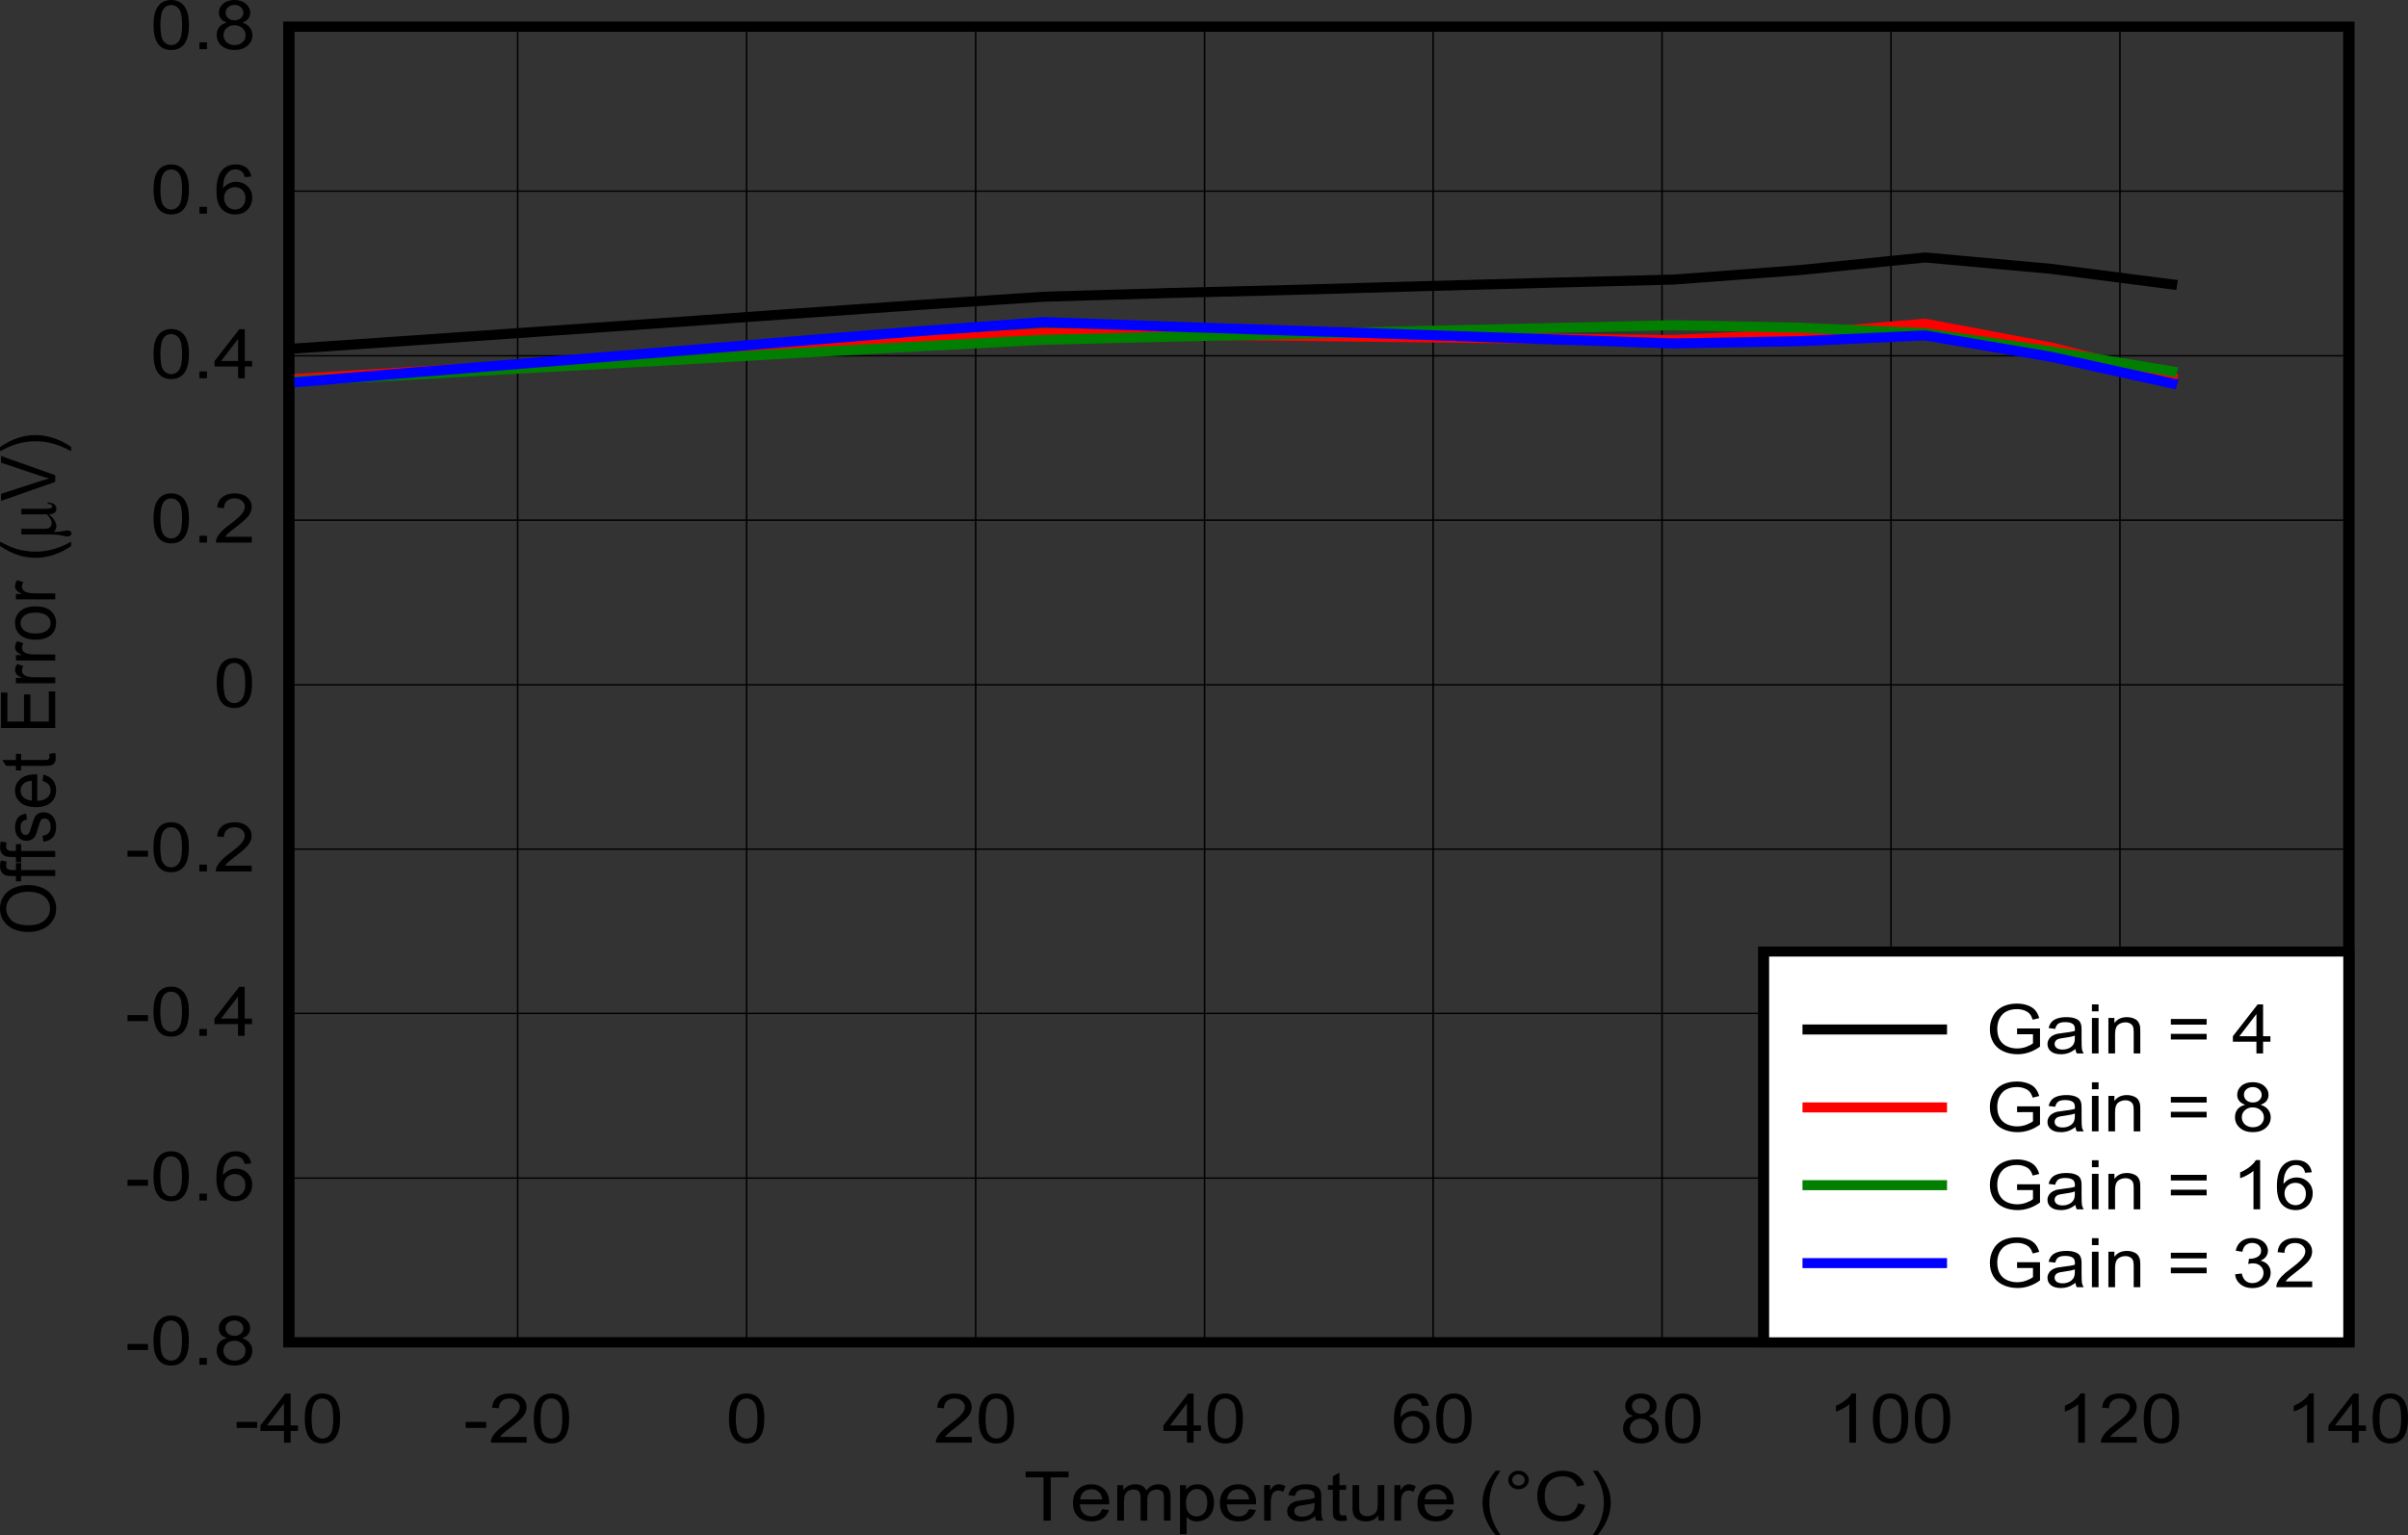 <?xml version="1.0" encoding="UTF-8" standalone="no"?>
<svg
   xmlns:dc="http://purl.org/dc/elements/1.1/"
   xmlns:cc="http://creativecommons.org/ns#"
   xmlns:rdf="http://www.w3.org/1999/02/22-rdf-syntax-ns#"
   xmlns:svg="http://www.w3.org/2000/svg"
   xmlns="http://www.w3.org/2000/svg"
   xmlns:xlink="http://www.w3.org/1999/xlink"
   xmlns:sodipodi="http://sodipodi.sourceforge.net/DTD/sodipodi-0.dtd"
   xmlns:inkscape="http://www.inkscape.org/namespaces/inkscape"
   sodipodi:docname="SBASA22_ADC1y_Offset_Error_vs_Temp_GC_Enabled.pdf"
   id="svg497"
   version="1.2"
   viewBox="0 0 513.007 327.101"
   height="327.101pt"
   width="513.007pt">
  <rect x="0" y="0" width="513.007" height="327.101" fill="#333333" stroke="none"/>
  <sodipodi:namedview
     id="namedview499"
     inkscape:window-height="480"
     inkscape:window-width="640"
     inkscape:pageshadow="2"
     inkscape:pageopacity="0"
     guidetolerance="10"
     gridtolerance="10"
     objecttolerance="10"
     borderopacity="1"
     bordercolor="#666666"
     pagecolor="#ffffff" />
  <defs
     id="defs130">
    <g
       id="g128">
      <symbol
         id="glyph0-0"
         overflow="visible">
        <path
           inkscape:connector-curvature="0"
           id="path2"
           d="M 2.016,0 V -9.125 H 10.094 V 0 Z m 0.25,-0.234 h 7.562 v -8.656 h -7.562 z m 0,0"
           style="stroke:none" />
      </symbol>
      <symbol
         id="glyph0-1"
         overflow="visible">
        <path
           inkscape:connector-curvature="0"
           id="path5"
           d="M 4.188,0 V -9.219 H 0.375 v -1.234 H 9.531 V -9.219 H 5.719 V 0 Z m 0,0"
           style="stroke:none" />
      </symbol>
      <symbol
         id="glyph0-2"
         overflow="visible">
        <path
           inkscape:connector-curvature="0"
           id="path8"
           d="m 6.797,-2.438 1.469,0.172 c -0.242,0.773 -0.676,1.371 -1.297,1.797 -0.625,0.43 -1.426,0.641 -2.391,0.641 -1.219,0 -2.191,-0.336 -2.906,-1.016 -0.719,-0.684 -1.078,-1.645 -1.078,-2.875 0,-1.27 0.359,-2.254 1.078,-2.953 0.727,-0.707 1.672,-1.062 2.828,-1.062 1.113,0 2.023,0.348 2.734,1.031 0.715,0.688 1.078,1.66 1.078,2.906 0,0.074 -0.008,0.191 -0.016,0.344 H 2.062 c 0.051,0.836 0.305,1.473 0.766,1.906 0.465,0.438 1.055,0.656 1.766,0.656 0.508,0 0.945,-0.117 1.312,-0.359 0.371,-0.246 0.672,-0.645 0.891,-1.188 z M 2.141,-4.516 H 6.812 C 6.75,-5.148 6.566,-5.625 6.266,-5.938 c -0.449,-0.496 -1.035,-0.75 -1.75,-0.75 -0.656,0 -1.211,0.199 -1.656,0.594 -0.438,0.398 -0.68,0.926 -0.719,1.578 z m 0,0"
           style="stroke:none" />
      </symbol>
      <symbol
         id="glyph0-3"
         overflow="visible">
        <path
           inkscape:connector-curvature="0"
           id="path11"
           d="M 1.062,0 V -7.562 H 2.328 V -6.5 C 2.598,-6.871 2.945,-7.172 3.375,-7.391 c 0.434,-0.227 0.938,-0.344 1.5,-0.344 0.613,0 1.117,0.117 1.516,0.344 0.395,0.23 0.676,0.559 0.844,0.984 0.664,-0.883 1.523,-1.328 2.578,-1.328 0.832,0 1.473,0.211 1.922,0.625 0.445,0.418 0.672,1.059 0.672,1.922 V 0 H 11 v -4.766 c 0,-0.508 -0.051,-0.879 -0.141,-1.109 -0.094,-0.227 -0.262,-0.41 -0.5,-0.547 C 10.117,-6.555 9.832,-6.625 9.5,-6.625 c -0.586,0 -1.074,0.18 -1.469,0.531 -0.387,0.355 -0.578,0.926 -0.578,1.703 V 0 H 6.031 V -4.922 C 6.031,-5.48 5.914,-5.906 5.688,-6.188 5.457,-6.477 5.082,-6.625 4.562,-6.625 c -0.406,0 -0.785,0.098 -1.125,0.281 -0.336,0.188 -0.582,0.473 -0.734,0.844 -0.148,0.367 -0.219,0.895 -0.219,1.578 V 0 Z m 0,0"
           style="stroke:none" />
      </symbol>
      <symbol
         id="glyph0-4"
         overflow="visible">
        <path
           inkscape:connector-curvature="0"
           id="path14"
           d="M 1.062,2.906 V -7.562 h 1.297 v 0.984 C 2.66,-6.961 3.004,-7.25 3.391,-7.438 3.773,-7.633 4.238,-7.734 4.781,-7.734 c 0.715,0 1.348,0.168 1.891,0.5 0.551,0.336 0.961,0.805 1.234,1.406 0.277,0.605 0.422,1.27 0.422,1.984 0,0.781 -0.16,1.488 -0.469,2.109 C 7.555,-1.117 7.113,-0.645 6.531,-0.312 5.945,0.008 5.332,0.172 4.688,0.172 c -0.48,0 -0.91,-0.09 -1.281,-0.266 -0.375,-0.184 -0.684,-0.414 -0.922,-0.688 v 3.688 z m 1.281,-6.641 c 0,0.969 0.219,1.691 0.656,2.156 0.434,0.461 0.969,0.688 1.594,0.688 0.621,0 1.16,-0.238 1.609,-0.719 C 6.648,-2.086 6.875,-2.832 6.875,-3.844 c 0,-0.965 -0.223,-1.691 -0.656,-2.172 -0.438,-0.477 -0.961,-0.719 -1.562,-0.719 -0.605,0 -1.145,0.258 -1.609,0.766 -0.469,0.512 -0.703,1.258 -0.703,2.234 z m 0,0"
           style="stroke:none" />
      </symbol>
      <symbol
         id="glyph0-5"
         overflow="visible">
        <path
           inkscape:connector-curvature="0"
           id="path17"
           d="m 1.047,0 v -7.562 h 1.281 v 1.141 c 0.32,-0.527 0.617,-0.879 0.891,-1.047 0.277,-0.176 0.586,-0.266 0.922,-0.266 0.477,0 0.961,0.137 1.453,0.406 l -0.484,1.188 C 4.766,-6.316 4.414,-6.406 4.062,-6.406 c -0.305,0 -0.582,0.086 -0.828,0.25 -0.25,0.168 -0.43,0.402 -0.531,0.703 C 2.547,-5.004 2.469,-4.508 2.469,-3.969 V 0 Z m 0,0"
           style="stroke:none" />
      </symbol>
      <symbol
         id="glyph0-6"
         overflow="visible">
        <path
           inkscape:connector-curvature="0"
           id="path20"
           d="M 6.531,-0.938 C 6,-0.531 5.488,-0.242 5,-0.078 c -0.48,0.164 -1.004,0.25 -1.562,0.25 -0.918,0 -1.629,-0.203 -2.125,-0.609 C 0.82,-0.84 0.578,-1.363 0.578,-2 c 0,-0.363 0.094,-0.695 0.281,-1 0.184,-0.309 0.43,-0.562 0.734,-0.75 0.301,-0.184 0.641,-0.328 1.016,-0.422 0.277,-0.059 0.703,-0.125 1.266,-0.188 1.145,-0.121 1.988,-0.27 2.531,-0.438 0.008,-0.176 0.016,-0.289 0.016,-0.344 0,-0.52 -0.137,-0.891 -0.406,-1.109 -0.367,-0.277 -0.91,-0.422 -1.625,-0.422 -0.668,0 -1.164,0.105 -1.484,0.312 -0.312,0.211 -0.543,0.586 -0.688,1.125 L 0.828,-5.406 c 0.121,-0.539 0.332,-0.973 0.625,-1.297 0.289,-0.332 0.707,-0.586 1.25,-0.766 0.539,-0.176 1.176,-0.266 1.906,-0.266 0.707,0 1.285,0.082 1.734,0.234 0.445,0.148 0.773,0.336 0.984,0.562 0.207,0.23 0.352,0.523 0.438,0.875 0.051,0.219 0.078,0.617 0.078,1.188 v 1.703 c 0,1.199 0.023,1.957 0.078,2.266 0.059,0.312 0.188,0.617 0.375,0.906 H 6.812 C 6.664,-0.27 6.57,-0.582 6.531,-0.938 Z m -0.125,-2.859 c -0.512,0.188 -1.285,0.352 -2.312,0.484 -0.586,0.074 -1.004,0.16 -1.25,0.25 -0.242,0.094 -0.43,0.238 -0.562,0.422 -0.125,0.188 -0.188,0.395 -0.188,0.609 0,0.344 0.141,0.633 0.422,0.859 0.289,0.23 0.711,0.344 1.266,0.344 0.551,0 1.035,-0.109 1.453,-0.328 0.426,-0.215 0.738,-0.516 0.938,-0.891 0.152,-0.289 0.234,-0.719 0.234,-1.281 z m 0,0"
           style="stroke:none" />
      </symbol>
      <symbol
         id="glyph0-7"
         overflow="visible">
        <path
           inkscape:connector-curvature="0"
           id="path23"
           d="m 4.156,-1.141 0.203,1.125 C 3.961,0.055 3.605,0.094 3.297,0.094 2.773,0.094 2.371,0.02 2.094,-0.125 1.812,-0.27 1.613,-0.461 1.5,-0.703 1.383,-0.941 1.328,-1.445 1.328,-2.219 V -6.562 H 0.281 v -1 h 1.047 v -1.875 l 1.406,-0.781 V -7.562 H 4.156 v 1 H 2.734 v 4.422 c 0,0.367 0.023,0.602 0.078,0.703 0.051,0.105 0.129,0.191 0.234,0.25 0.113,0.062 0.273,0.094 0.484,0.094 0.164,0 0.375,-0.016 0.625,-0.047 z m 0,0"
           style="stroke:none" />
      </symbol>
      <symbol
         id="glyph0-8"
         overflow="visible">
        <path
           inkscape:connector-curvature="0"
           id="path26"
           d="m 6.547,0 v -1.109 c -0.648,0.855 -1.535,1.281 -2.656,1.281 -0.492,0 -0.949,-0.086 -1.375,-0.25 C 2.086,-0.254 1.77,-0.473 1.562,-0.734 1.352,-0.992 1.207,-1.312 1.125,-1.688 1.062,-1.934 1.031,-2.332 1.031,-2.875 v -4.688 h 1.422 v 4.188 c 0,0.68 0.023,1.133 0.078,1.359 0.09,0.336 0.281,0.602 0.562,0.797 0.289,0.188 0.648,0.281 1.078,0.281 C 4.598,-0.938 5,-1.035 5.375,-1.234 5.746,-1.43 6.016,-1.695 6.172,-2.031 6.324,-2.371 6.406,-2.867 6.406,-3.516 V -7.562 H 7.812 V 0 Z m 0,0"
           style="stroke:none" />
      </symbol>
      <symbol
         id="glyph0-9"
         overflow="visible">
        <path
           inkscape:connector-curvature="0"
           id="path29"
           d=""
           style="stroke:none" />
      </symbol>
      <symbol
         id="glyph0-10"
         overflow="visible">
        <path
           inkscape:connector-curvature="0"
           id="path32"
           d="M 3.781,3.078 C 2.988,2.18 2.32,1.133 1.781,-0.062 1.25,-1.258 0.984,-2.5 0.984,-3.781 c 0,-1.133 0.195,-2.219 0.594,-3.25 C 2.055,-8.238 2.789,-9.438 3.781,-10.625 h 1.016 c -0.637,0.992 -1.059,1.695 -1.266,2.109 -0.324,0.656 -0.574,1.348 -0.75,2.062 -0.23,0.887 -0.344,1.777 -0.344,2.672 0,2.293 0.785,4.578 2.359,6.859 z m 0,0"
           style="stroke:none" />
      </symbol>
      <symbol
         id="glyph0-11"
         overflow="visible">
        <path
           inkscape:connector-curvature="0"
           id="path35"
           d="m 1.016,-8.656 c 0,-0.539 0.211,-1.004 0.641,-1.391 0.426,-0.383 0.938,-0.578 1.531,-0.578 0.613,0 1.133,0.195 1.562,0.578 0.426,0.387 0.641,0.852 0.641,1.391 0,0.555 -0.223,1.023 -0.656,1.406 C 4.305,-6.863 3.789,-6.672 3.188,-6.672 2.594,-6.672 2.082,-6.863 1.656,-7.25 1.227,-7.633 1.016,-8.102 1.016,-8.656 Z m 0.859,0 c 0,0.336 0.125,0.621 0.375,0.859 0.258,0.23 0.578,0.344 0.953,0.344 0.363,0 0.676,-0.113 0.938,-0.344 C 4.398,-8.035 4.531,-8.32 4.531,-8.656 4.531,-8.988 4.398,-9.27 4.141,-9.5 3.879,-9.738 3.566,-9.859 3.203,-9.859 2.828,-9.859 2.508,-9.738 2.25,-9.5 2,-9.27 1.875,-8.988 1.875,-8.656 Z m 0,0"
           style="stroke:none" />
      </symbol>
      <symbol
         id="glyph0-12"
         overflow="visible">
        <path
           inkscape:connector-curvature="0"
           id="path38"
           d="m 9.484,-3.656 1.531,0.344 C 10.691,-2.176 10.113,-1.309 9.281,-0.719 8.445,-0.125 7.43,0.172 6.234,0.172 c -1.25,0 -2.27,-0.227 -3.047,-0.688 C 2.414,-0.973 1.82,-1.633 1.406,-2.5 1,-3.371 0.797,-4.305 0.797,-5.297 c 0,-1.09 0.227,-2.039 0.688,-2.844 0.465,-0.809 1.125,-1.426 1.969,-1.844 C 4.305,-10.41 5.238,-10.625 6.25,-10.625 c 1.152,0 2.129,0.27 2.922,0.797 0.789,0.531 1.344,1.285 1.656,2.25 L 9.312,-7.266 C 9.039,-8.023 8.648,-8.578 8.141,-8.922 7.641,-9.262 6.996,-9.438 6.219,-9.438 5.332,-9.438 4.59,-9.242 4,-8.859 3.406,-8.473 2.98,-7.957 2.734,-7.312 2.492,-6.664 2.375,-5.996 2.375,-5.312 c 0,0.898 0.141,1.68 0.422,2.344 0.289,0.656 0.738,1.152 1.344,1.484 C 4.742,-1.16 5.398,-1 6.109,-1 6.961,-1 7.688,-1.223 8.281,-1.672 8.871,-2.117 9.273,-2.781 9.484,-3.656 Z m 0,0"
           style="stroke:none" />
      </symbol>
      <symbol
         id="glyph0-13"
         overflow="visible">
        <path
           inkscape:connector-curvature="0"
           id="path41"
           d="M 2,3.078 H 0.984 C 2.543,0.797 3.328,-1.488 3.328,-3.781 3.328,-4.664 3.215,-5.551 3,-6.438 2.82,-7.145 2.57,-7.828 2.25,-8.484 2.039,-8.91 1.617,-9.625 0.984,-10.625 H 2 c 0.977,1.188 1.707,2.387 2.188,3.594 0.402,1.031 0.609,2.117 0.609,3.25 0,1.281 -0.277,2.523 -0.828,3.719 C 3.426,1.133 2.77,2.18 2,3.078 Z m 0,0"
           style="stroke:none" />
      </symbol>
      <symbol
         id="glyph0-14"
         overflow="visible">
        <path
           inkscape:connector-curvature="0"
           id="path44"
           d="m 0.516,-3.141 v -1.281 H 4.875 v 1.281 z m 0,0"
           style="stroke:none" />
      </symbol>
      <symbol
         id="glyph0-15"
         overflow="visible">
        <path
           inkscape:connector-curvature="0"
           id="path47"
           d="M 5.219,0 V -2.5 H 0.203 v -1.172 l 5.281,-6.781 h 1.156 v 6.781 h 1.562 V -2.5 h -1.562 V 0 Z m 0,-3.672 v -4.719 l -3.625,4.719 z m 0,0"
           style="stroke:none" />
      </symbol>
      <symbol
         id="glyph0-16"
         overflow="visible">
        <path
           inkscape:connector-curvature="0"
           id="path50"
           d="m 0.672,-5.156 c 0,-1.227 0.141,-2.219 0.422,-2.969 0.277,-0.758 0.695,-1.344 1.25,-1.75 0.551,-0.402 1.25,-0.609 2.094,-0.609 0.613,0 1.156,0.117 1.625,0.344 0.465,0.219 0.852,0.543 1.156,0.969 0.309,0.43 0.551,0.949 0.719,1.562 0.176,0.605 0.266,1.426 0.266,2.453 0,1.23 -0.145,2.227 -0.422,2.984 -0.273,0.75 -0.691,1.332 -1.25,1.734 -0.555,0.406 -1.254,0.609 -2.094,0.609 -1.117,0 -1.992,-0.359 -2.625,-1.078 -0.762,-0.863 -1.141,-2.281 -1.141,-4.25 z m 1.453,0 c 0,1.719 0.219,2.867 0.656,3.438 0.445,0.562 1,0.844 1.656,0.844 0.652,0 1.203,-0.285 1.641,-0.859 C 6.523,-2.305 6.75,-3.445 6.75,-5.156 c 0,-1.715 -0.227,-2.859 -0.672,-3.422 -0.438,-0.559 -0.992,-0.844 -1.656,-0.844 -0.656,0 -1.18,0.254 -1.562,0.75 C 2.367,-8.035 2.125,-6.863 2.125,-5.156 Z m 0,0"
           style="stroke:none" />
      </symbol>
      <symbol
         id="glyph0-17"
         overflow="visible">
        <path
           inkscape:connector-curvature="0"
           id="path53"
           d="M 8.125,-1.234 V 0 H 0.484 C 0.473,-0.309 0.531,-0.609 0.656,-0.891 0.852,-1.355 1.164,-1.82 1.594,-2.281 2.02,-2.738 2.633,-3.266 3.438,-3.859 4.695,-4.793 5.547,-5.535 5.984,-6.078 6.43,-6.617 6.656,-7.133 6.656,-7.625 c 0,-0.496 -0.207,-0.922 -0.609,-1.266 -0.398,-0.352 -0.926,-0.531 -1.578,-0.531 -0.68,0 -1.227,0.191 -1.641,0.562 -0.406,0.367 -0.609,0.879 -0.609,1.531 L 0.75,-7.469 c 0.102,-0.977 0.477,-1.723 1.125,-2.234 0.652,-0.52 1.535,-0.781 2.641,-0.781 1.102,0 1.977,0.277 2.625,0.828 0.645,0.555 0.969,1.242 0.969,2.062 0,0.418 -0.098,0.832 -0.281,1.234 -0.188,0.406 -0.508,0.836 -0.953,1.281 C 6.438,-4.629 5.711,-4.02 4.703,-3.25 3.848,-2.594 3.301,-2.148 3.062,-1.922 c -0.242,0.23 -0.445,0.461 -0.609,0.688 z m 0,0"
           style="stroke:none" />
      </symbol>
      <symbol
         id="glyph0-18"
         overflow="visible">
        <path
           inkscape:connector-curvature="0"
           id="path56"
           d="M 8.031,-7.891 6.625,-7.781 C 6.5,-8.289 6.316,-8.66 6.078,-8.891 5.703,-9.254 5.23,-9.438 4.672,-9.438 c -0.461,0 -0.863,0.117 -1.203,0.344 -0.438,0.293 -0.789,0.727 -1.047,1.297 -0.262,0.562 -0.398,1.367 -0.406,2.406 0.34,-0.465 0.758,-0.816 1.25,-1.047 0.496,-0.227 1.02,-0.344 1.562,-0.344 0.934,0 1.738,0.32 2.406,0.953 0.664,0.625 1,1.441 1,2.438 0,0.656 -0.16,1.27 -0.469,1.828 C 7.453,-1 7.02,-0.566 6.469,-0.266 5.926,0.023 5.309,0.172 4.625,0.172 3.438,0.172 2.465,-0.219 1.719,-1 0.977,-1.789 0.609,-3.086 0.609,-4.891 c 0,-2.02 0.41,-3.488 1.234,-4.406 0.715,-0.789 1.688,-1.188 2.906,-1.188 0.902,0 1.648,0.23 2.234,0.688 0.582,0.461 0.93,1.098 1.047,1.906 z m -5.797,4.5 c 0,0.449 0.102,0.879 0.312,1.281 0.207,0.398 0.5,0.707 0.875,0.922 0.371,0.211 0.766,0.312 1.172,0.312 0.602,0 1.117,-0.219 1.547,-0.656 0.426,-0.434 0.641,-1.031 0.641,-1.781 0,-0.715 -0.215,-1.285 -0.641,-1.703 -0.418,-0.414 -0.949,-0.625 -1.594,-0.625 -0.648,0 -1.195,0.211 -1.641,0.625 -0.449,0.418 -0.672,0.961 -0.672,1.625 z m 0,0"
           style="stroke:none" />
      </symbol>
      <symbol
         id="glyph0-19"
         overflow="visible">
        <path
           inkscape:connector-curvature="0"
           id="path59"
           d="M 2.859,-5.672 C 2.266,-5.855 1.824,-6.133 1.547,-6.5 1.266,-6.863 1.125,-7.297 1.125,-7.797 c 0,-0.758 0.301,-1.395 0.906,-1.906 0.602,-0.52 1.406,-0.781 2.406,-0.781 1.008,0 1.82,0.27 2.438,0.797 0.613,0.523 0.922,1.164 0.922,1.922 0,0.492 -0.145,0.918 -0.422,1.281 -0.281,0.355 -0.711,0.629 -1.281,0.812 0.707,0.219 1.242,0.566 1.609,1.031 0.371,0.461 0.562,1.012 0.562,1.656 0,0.898 -0.352,1.648 -1.047,2.25 -0.699,0.605 -1.621,0.906 -2.766,0.906 -1.137,0 -2.055,-0.301 -2.75,-0.906 -0.699,-0.613 -1.047,-1.375 -1.047,-2.281 0,-0.684 0.188,-1.258 0.562,-1.719 0.383,-0.457 0.93,-0.77 1.641,-0.938 z M 2.562,-7.844 c 0,0.5 0.176,0.91 0.531,1.219 0.352,0.312 0.812,0.469 1.375,0.469 0.539,0 0.988,-0.156 1.344,-0.469 0.352,-0.309 0.531,-0.691 0.531,-1.141 0,-0.465 -0.184,-0.863 -0.547,-1.188 C 5.43,-9.273 4.98,-9.438 4.453,-9.438 c -0.543,0 -0.996,0.16 -1.359,0.469 -0.355,0.312 -0.531,0.691 -0.531,1.125 z m -0.453,4.828 c 0,0.367 0.094,0.723 0.281,1.062 0.195,0.344 0.484,0.613 0.859,0.797 0.383,0.188 0.789,0.281 1.219,0.281 0.684,0 1.25,-0.195 1.688,-0.594 0.434,-0.395 0.656,-0.895 0.656,-1.5 0,-0.613 -0.23,-1.125 -0.688,-1.531 -0.449,-0.402 -1.02,-0.609 -1.703,-0.609 -0.668,0 -1.223,0.207 -1.656,0.609 -0.438,0.398 -0.656,0.895 -0.656,1.484 z m 0,0"
           style="stroke:none" />
      </symbol>
      <symbol
         id="glyph0-20"
         overflow="visible">
        <path
           inkscape:connector-curvature="0"
           id="path62"
           d="M 6.016,0 H 4.594 V -8.172 C 4.25,-7.879 3.801,-7.582 3.25,-7.281 2.695,-6.988 2.195,-6.77 1.75,-6.625 v -1.234 c 0.801,-0.34 1.5,-0.754 2.094,-1.234 0.59,-0.477 1.008,-0.941 1.25,-1.391 h 0.922 z m 0,0"
           style="stroke:none" />
      </symbol>
      <symbol
         id="glyph0-21"
         overflow="visible">
        <path
           inkscape:connector-curvature="0"
           id="path65"
           d="M 1.469,0 V -1.453 H 3.078 V 0 Z m 0,0"
           style="stroke:none" />
      </symbol>
      <symbol
         id="glyph0-22"
         overflow="visible">
        <path
           inkscape:connector-curvature="0"
           id="path68"
           d="m 6.656,-4.094 v -1.234 h 4.891 v 3.875 c -0.75,0.543 -1.527,0.949 -2.328,1.219 -0.805,0.27 -1.621,0.406 -2.453,0.406 -1.137,0 -2.168,-0.219 -3.094,-0.656 C 2.742,-0.918 2.039,-1.555 1.562,-2.391 1.094,-3.223 0.859,-4.148 0.859,-5.172 c 0,-1.02 0.234,-1.969 0.703,-2.844 0.465,-0.883 1.145,-1.539 2.031,-1.969 0.883,-0.426 1.898,-0.641 3.047,-0.641 0.832,0 1.586,0.129 2.266,0.375 0.676,0.242 1.207,0.582 1.594,1.016 0.383,0.438 0.676,1.008 0.875,1.703 L 10,-7.188 C 9.82,-7.715 9.602,-8.133 9.344,-8.438 9.082,-8.738 8.711,-8.977 8.234,-9.156 7.766,-9.34 7.238,-9.438 6.656,-9.438 c -0.699,0 -1.305,0.102 -1.812,0.297 -0.512,0.188 -0.926,0.441 -1.234,0.75 -0.312,0.312 -0.559,0.66 -0.734,1.031 -0.293,0.648 -0.438,1.348 -0.438,2.094 0,0.938 0.176,1.723 0.531,2.344 0.352,0.625 0.867,1.098 1.547,1.406 0.676,0.305 1.395,0.453 2.156,0.453 0.664,0 1.312,-0.113 1.938,-0.344 0.633,-0.238 1.113,-0.488 1.438,-0.75 v -1.938 z m 0,0"
           style="stroke:none" />
      </symbol>
      <symbol
         id="glyph0-23"
         overflow="visible">
        <path
           inkscape:connector-curvature="0"
           id="path71"
           d="m 1.078,-8.969 v -1.484 h 1.406 v 1.484 z m 0,8.969 v -7.562 h 1.406 V 0 Z m 0,0"
           style="stroke:none" />
      </symbol>
      <symbol
         id="glyph0-24"
         overflow="visible">
        <path
           inkscape:connector-curvature="0"
           id="path74"
           d="m 1.062,0 v -7.562 h 1.281 v 1.078 c 0.613,-0.832 1.5,-1.25 2.656,-1.25 0.508,0 0.973,0.086 1.391,0.25 0.426,0.156 0.742,0.371 0.953,0.641 0.207,0.262 0.352,0.574 0.438,0.938 0.051,0.242 0.078,0.66 0.078,1.25 V 0 h -1.406 v -4.609 c 0,-0.52 -0.059,-0.906 -0.172,-1.156 C 6.164,-6.023 5.965,-6.234 5.688,-6.391 5.406,-6.543 5.074,-6.625 4.703,-6.625 c -0.605,0 -1.129,0.176 -1.562,0.516 -0.438,0.344 -0.656,1.004 -0.656,1.969 V 0 Z m 0,0"
           style="stroke:none" />
      </symbol>
      <symbol
         id="glyph0-25"
         overflow="visible">
        <path
           inkscape:connector-curvature="0"
           id="path77"
           d="m 8.531,-6.141 h -7.625 V -7.344 h 7.625 z m 0,3.172 h -7.625 v -1.203 h 7.625 z m 0,0"
           style="stroke:none" />
      </symbol>
      <symbol
         id="glyph0-26"
         overflow="visible">
        <path
           inkscape:connector-curvature="0"
           id="path80"
           d="M 0.672,-2.75 2.094,-2.922 c 0.164,0.719 0.441,1.242 0.828,1.562 0.395,0.324 0.875,0.484 1.438,0.484 0.664,0 1.227,-0.207 1.688,-0.625 0.457,-0.414 0.688,-0.938 0.688,-1.562 0,-0.582 -0.215,-1.066 -0.641,-1.453 -0.418,-0.383 -0.961,-0.578 -1.625,-0.578 -0.262,0 -0.598,0.051 -1,0.141 l 0.172,-1.125 c 0.09,0.012 0.164,0.016 0.219,0.016 0.602,0 1.145,-0.141 1.625,-0.422 0.488,-0.277 0.734,-0.719 0.734,-1.312 0,-0.477 -0.18,-0.867 -0.531,-1.172 C 5.332,-9.277 4.879,-9.438 4.328,-9.438 c -0.555,0 -1.02,0.16 -1.391,0.469 -0.367,0.312 -0.602,0.789 -0.703,1.422 L 0.812,-7.781 c 0.176,-0.863 0.57,-1.531 1.188,-2 0.613,-0.465 1.379,-0.703 2.297,-0.703 0.621,0 1.203,0.129 1.734,0.375 0.527,0.242 0.938,0.574 1.219,1 0.277,0.418 0.422,0.863 0.422,1.328 0,0.461 -0.137,0.879 -0.406,1.25 -0.262,0.367 -0.66,0.66 -1.188,0.875 0.684,0.148 1.219,0.445 1.594,0.891 0.383,0.449 0.578,1.012 0.578,1.688 0,0.906 -0.371,1.68 -1.109,2.312 C 6.398,-0.129 5.465,0.188 4.344,0.188 3.332,0.188 2.488,-0.082 1.812,-0.625 1.145,-1.176 0.762,-1.883 0.672,-2.75 Z m 0,0"
           style="stroke:none" />
      </symbol>
      <symbol
         id="glyph1-0"
         overflow="visible">
        <path
           inkscape:connector-curvature="0"
           id="path83"
           d="M 0,-1.828 H -10.094 V -9.125 H 0 Z m -0.25,-0.219 v -6.844 h -9.578 v 6.844 z m 0,0"
           style="stroke:none" />
      </symbol>
      <symbol
         id="glyph1-1"
         overflow="visible">
        <path
           inkscape:connector-curvature="0"
           id="path86"
           d="m -5.625,-0.703 c -1.914,0 -3.414,-0.461 -4.5,-1.391 -1.09,-0.934 -1.641,-2.141 -1.641,-3.609 0,-0.965 0.258,-1.836 0.766,-2.609 0.512,-0.777 1.227,-1.375 2.141,-1.781 0.906,-0.402 1.941,-0.609 3.094,-0.609 1.18,0 2.23,0.223 3.156,0.656 0.918,0.43 1.617,1.035 2.094,1.812 0.48,0.781 0.719,1.629 0.719,2.531 0,0.992 -0.258,1.871 -0.781,2.641 -0.527,0.773 -1.25,1.363 -2.156,1.766 -0.914,0.398 -1.879,0.594 -2.891,0.594 z M -5.609,-2.125 c 1.398,0 2.496,-0.336 3.297,-1.016 0.805,-0.676 1.203,-1.523 1.203,-2.547 0,-1.039 -0.398,-1.895 -1.203,-2.562 -0.809,-0.676 -1.961,-1.016 -3.453,-1.016 -0.945,0 -1.77,0.148 -2.469,0.438 -0.695,0.281 -1.238,0.699 -1.625,1.25 -0.383,0.555 -0.578,1.176 -0.578,1.859 0,0.98 0.371,1.824 1.109,2.531 0.742,0.711 1.98,1.062 3.719,1.062 z m 0,0"
           style="stroke:none" />
      </symbol>
      <symbol
         id="glyph1-2"
         overflow="visible">
        <path
           inkscape:connector-curvature="0"
           id="path89"
           d="m 0,-1.266 h -7.266 v 1.125 H -8.375 v -1.125 h -0.891 c -0.559,0 -0.977,-0.047 -1.25,-0.141 -0.363,-0.121 -0.66,-0.336 -0.891,-0.641 -0.227,-0.309 -0.344,-0.75 -0.344,-1.312 0,-0.363 0.051,-0.766 0.141,-1.203 L -10.375,-4.375 c -0.051,0.273 -0.078,0.527 -0.078,0.766 0,0.387 0.098,0.664 0.281,0.828 0.18,0.156 0.523,0.234 1.031,0.234 H -8.375 v -1.469 h 1.109 v 1.469 H 0 Z m 0,0"
           style="stroke:none" />
      </symbol>
      <symbol
         id="glyph1-3"
         overflow="visible">
        <path
           inkscape:connector-curvature="0"
           id="path92"
           d="M -2.5,-0.453 -2.719,-1.719 c 0.562,-0.07 0.996,-0.27 1.297,-0.594 0.293,-0.32 0.438,-0.773 0.438,-1.359 0,-0.59 -0.129,-1.031 -0.391,-1.312 -0.258,-0.289 -0.57,-0.438 -0.938,-0.438 -0.32,0 -0.57,0.133 -0.75,0.391 -0.121,0.168 -0.285,0.602 -0.484,1.297 -0.258,0.949 -0.484,1.605 -0.672,1.969 -0.195,0.367 -0.461,0.645 -0.797,0.828 -0.34,0.188 -0.719,0.281 -1.125,0.281 -0.371,0 -0.719,-0.078 -1.031,-0.234 C -7.492,-1.043 -7.758,-1.258 -7.969,-1.531 -8.133,-1.727 -8.273,-2 -8.391,-2.344 -8.504,-2.684 -8.562,-3.055 -8.562,-3.453 c 0,-0.59 0.102,-1.113 0.297,-1.562 C -8.078,-5.461 -7.82,-5.789 -7.5,-6 c 0.324,-0.215 0.758,-0.367 1.297,-0.453 l 0.188,1.266 c -0.434,0.055 -0.773,0.215 -1.016,0.484 -0.238,0.273 -0.359,0.66 -0.359,1.156 0,0.594 0.113,1.02 0.328,1.266 0.211,0.25 0.461,0.375 0.75,0.375 0.188,0 0.355,-0.051 0.5,-0.156 0.148,-0.102 0.273,-0.266 0.375,-0.484 0.055,-0.133 0.176,-0.516 0.359,-1.141 0.273,-0.902 0.496,-1.535 0.672,-1.891 0.168,-0.363 0.414,-0.645 0.734,-0.844 0.324,-0.207 0.73,-0.312 1.219,-0.312 0.469,0 0.914,0.129 1.328,0.375 0.418,0.25 0.742,0.613 0.969,1.078 0.227,0.469 0.344,1.004 0.344,1.594 0,0.992 -0.223,1.746 -0.672,2.266 -0.457,0.512 -1.129,0.836 -2.016,0.969 z m 0,0"
           style="stroke:none" />
      </symbol>
      <symbol
         id="glyph1-4"
         overflow="visible">
        <path
           inkscape:connector-curvature="0"
           id="path95"
           d="m -2.703,-6.141 0.188,-1.328 c 0.855,0.211 1.523,0.602 2,1.172 0.469,0.562 0.703,1.285 0.703,2.156 0,1.105 -0.375,1.988 -1.125,2.641 -0.758,0.648 -1.816,0.969 -3.172,0.969 -1.402,0 -2.5,-0.328 -3.281,-0.984 C -8.168,-2.168 -8.562,-3.02 -8.562,-4.062 c 0,-1.02 0.387,-1.848 1.156,-2.484 0.762,-0.645 1.832,-0.969 3.203,-0.969 0.086,0 0.211,0.008 0.375,0.016 v 5.641 c 0.93,-0.051 1.637,-0.285 2.125,-0.703 0.48,-0.426 0.719,-0.953 0.719,-1.578 0,-0.477 -0.133,-0.879 -0.406,-1.203 -0.27,-0.332 -0.707,-0.598 -1.312,-0.797 z m -2.281,4.203 v -4.219 c -0.707,0.055 -1.238,0.215 -1.594,0.484 -0.539,0.406 -0.812,0.941 -0.812,1.594 0,0.586 0.223,1.082 0.656,1.484 0.438,0.398 1.023,0.617 1.75,0.656 z m 0,0"
           style="stroke:none" />
      </symbol>
      <symbol
         id="glyph1-5"
         overflow="visible">
        <path
           inkscape:connector-curvature="0"
           id="path98"
           d="m -1.266,-3.766 1.25,-0.188 c 0.082,0.367 0.125,0.691 0.125,0.969 0,0.469 -0.082,0.836 -0.234,1.094 -0.164,0.25 -0.379,0.43 -0.641,0.531 -0.27,0.105 -0.832,0.156 -1.688,0.156 h -4.812 V -0.25 H -8.375 v -0.953 h -2.062 L -11.297,-2.469 H -8.375 v -1.297 h 1.109 V -2.469 H -2.375 c 0.406,0 0.668,-0.02 0.781,-0.062 0.117,-0.051 0.211,-0.129 0.281,-0.234 0.062,-0.102 0.094,-0.25 0.094,-0.438 0,-0.133 -0.016,-0.32 -0.047,-0.562 z m 0,0"
           style="stroke:none" />
      </symbol>
      <symbol
         id="glyph1-6"
         overflow="visible">
        <path
           inkscape:connector-curvature="0"
           id="path101"
           d=""
           style="stroke:none" />
      </symbol>
      <symbol
         id="glyph1-7"
         overflow="visible">
        <path
           inkscape:connector-curvature="0"
           id="path104"
           d="m 0,-1.156 h -11.547 v -7.547 h 1.359 v 6.172 h 3.531 V -8.312 h 1.359 v 5.781 h 3.938 V -8.953 H 0 Z m 0,0"
           style="stroke:none" />
      </symbol>
      <symbol
         id="glyph1-8"
         overflow="visible">
        <path
           inkscape:connector-curvature="0"
           id="path107"
           d="m 0,-0.953 h -8.375 v -1.156 h 1.281 c -0.59,-0.289 -0.984,-0.562 -1.172,-0.812 -0.195,-0.246 -0.297,-0.52 -0.297,-0.812 0,-0.434 0.152,-0.879 0.453,-1.328 l 1.328,0.438 c -0.207,0.324 -0.312,0.645 -0.312,0.953 0,0.281 0.098,0.535 0.281,0.75 0.188,0.219 0.449,0.383 0.781,0.484 0.5,0.137 1.055,0.203 1.656,0.203 H 0 Z m 0,0"
           style="stroke:none" />
      </symbol>
      <symbol
         id="glyph1-9"
         overflow="visible">
        <path
           inkscape:connector-curvature="0"
           id="path110"
           d="m -4.188,-0.484 c -1.551,0 -2.695,-0.391 -3.438,-1.172 -0.621,-0.645 -0.938,-1.438 -0.938,-2.375 0,-1.039 0.383,-1.891 1.141,-2.547 0.75,-0.664 1.793,-1 3.125,-1 1.074,0 1.926,0.148 2.547,0.438 0.617,0.293 1.098,0.723 1.438,1.281 0.332,0.555 0.5,1.164 0.5,1.828 0,1.062 -0.375,1.926 -1.125,2.578 -0.746,0.648 -1.832,0.969 -3.25,0.969 z m 0,-1.312 c 1.074,0 1.879,-0.211 2.406,-0.641 0.531,-0.426 0.797,-0.957 0.797,-1.594 0,-0.633 -0.266,-1.16 -0.797,-1.578 C -2.309,-6.035 -3.129,-6.25 -4.234,-6.25 c -1.027,0 -1.812,0.215 -2.344,0.641 -0.539,0.418 -0.812,0.945 -0.812,1.578 0,0.637 0.27,1.168 0.797,1.594 0.531,0.43 1.336,0.641 2.406,0.641 z m 0,0"
           style="stroke:none" />
      </symbol>
      <symbol
         id="glyph1-10"
         overflow="visible">
        <path
           inkscape:connector-curvature="0"
           id="path113"
           d="m 3.391,-3.406 c -0.98,0.711 -2.133,1.309 -3.453,1.797 -1.332,0.48 -2.707,0.719 -4.125,0.719 -1.246,0 -2.445,-0.18 -3.594,-0.547 -1.32,-0.426 -2.645,-1.082 -3.969,-1.969 v -0.922 c 1.094,0.574 1.879,0.957 2.344,1.141 0.719,0.293 1.477,0.52 2.266,0.672 0.98,0.211 1.973,0.312 2.969,0.312 2.523,0 5.039,-0.707 7.562,-2.125 z m 0,0"
           style="stroke:none" />
      </symbol>
      <symbol
         id="glyph1-11"
         overflow="visible">
        <path
           inkscape:connector-curvature="0"
           id="path116"
           d="M 0,-4.109 -11.547,-0.062 v -1.5 l 8.391,-2.719 c 0.668,-0.215 1.301,-0.398 1.891,-0.547 -0.633,-0.152 -1.266,-0.344 -1.891,-0.562 l -8.391,-2.812 V -9.625 L 0,-5.531 Z m 0,0"
           style="stroke:none" />
      </symbol>
      <symbol
         id="glyph1-12"
         overflow="visible">
        <path
           inkscape:connector-curvature="0"
           id="path119"
           d="m 3.391,-1.797 v 0.906 c -2.523,-1.414 -5.039,-2.125 -7.562,-2.125 -0.988,0 -1.969,0.105 -2.938,0.312 -0.789,0.156 -1.551,0.383 -2.281,0.672 -0.465,0.188 -1.254,0.57 -2.359,1.141 v -0.906 c 1.324,-0.895 2.648,-1.555 3.969,-1.984 1.148,-0.363 2.348,-0.547 3.594,-0.547 1.418,0 2.793,0.246 4.125,0.734 1.32,0.492 2.473,1.09 3.453,1.797 z m 0,0"
           style="stroke:none" />
      </symbol>
      <symbol
         id="glyph2-0"
         overflow="visible">
        <path
           inkscape:connector-curvature="0"
           id="path122"
           d="M 0,-0.734 H -10.094 V -8.031 H 0 Z M -0.25,-0.969 v -6.828 h -9.578 v 6.828 z m 0,0"
           style="stroke:none" />
      </symbol>
      <symbol
         id="glyph2-1"
         overflow="visible">
        <path
           inkscape:connector-curvature="0"
           id="path125"
           d="m -7.219,-6.781 h 4.75 c 0.637,0 1.082,-0.023 1.328,-0.078 0.18,-0.039 0.309,-0.102 0.391,-0.188 0.074,-0.082 0.109,-0.172 0.109,-0.266 0,-0.121 -0.062,-0.234 -0.188,-0.328 -0.133,-0.102 -0.395,-0.18 -0.781,-0.234 v -0.297 c 0.699,0.086 1.184,0.246 1.453,0.484 0.27,0.23 0.406,0.523 0.406,0.875 0,0.355 -0.121,0.637 -0.359,0.844 -0.238,0.211 -0.648,0.336 -1.234,0.375 0.594,0.492 1.012,0.957 1.25,1.391 0.227,0.43 0.344,0.805 0.344,1.125 0,0.211 -0.051,0.418 -0.141,0.625 -0.094,0.199 -0.227,0.398 -0.406,0.594 0.758,0.012 1.426,-0.047 2,-0.172 0.402,-0.09 0.688,-0.141 0.844,-0.141 0.289,0 0.52,0.07 0.688,0.203 0.164,0.125 0.25,0.273 0.25,0.438 0,0.168 -0.074,0.309 -0.219,0.422 -0.199,0.148 -0.449,0.219 -0.75,0.219 -0.148,0 -0.332,-0.023 -0.547,-0.078 -0.5,-0.133 -0.934,-0.219 -1.297,-0.25 C 0.035,-1.277 -0.5,-1.312 -0.938,-1.312 h -6.281 v -1.203 h 4.547 c 0.531,0 0.918,-0.035 1.156,-0.109 0.242,-0.082 0.43,-0.227 0.562,-0.438 0.137,-0.207 0.203,-0.414 0.203,-0.625 0,-0.246 -0.078,-0.539 -0.234,-0.875 C -1.148,-4.902 -1.414,-5.25 -1.781,-5.594 h -5.438 z m 0,0"
           style="stroke:none" />
      </symbol>
    </g>
  </defs>
  <g
     transform="translate(-61.687,-72.309)"
     id="surface1">
    <g
       id="g138"
       style="fill:#000000;fill-opacity:1">
      <use
         height="100%"
         width="100%"
         id="use132"
         y="396.333"
         x="279.818"
         xlink:href="#glyph0-1" />
      <use
         height="100%"
         width="100%"
         id="use134"
         y="396.333"
         x="289.681"
         xlink:href="#glyph0-2" />
      <use
         height="100%"
         width="100%"
         id="use136"
         y="396.333"
         x="298.657"
         xlink:href="#glyph0-3" />
    </g>
    <g
       id="g152"
       style="fill:#000000;fill-opacity:1">
      <use
         height="100%"
         width="100%"
         id="use140"
         y="396.333"
         x="312.007"
         xlink:href="#glyph0-4" />
      <use
         height="100%"
         width="100%"
         id="use142"
         y="396.333"
         x="320.982"
         xlink:href="#glyph0-2" />
      <use
         height="100%"
         width="100%"
         id="use144"
         y="396.333"
         x="329.958"
         xlink:href="#glyph0-5" />
      <use
         height="100%"
         width="100%"
         id="use146"
         y="396.333"
         x="335.333"
         xlink:href="#glyph0-6" />
      <use
         height="100%"
         width="100%"
         id="use148"
         y="396.333"
         x="344.309"
         xlink:href="#glyph0-7" />
      <use
         height="100%"
         width="100%"
         id="use150"
         y="396.333"
         x="348.796"
         xlink:href="#glyph0-8" />
    </g>
    <g
       id="g162"
       style="fill:#000000;fill-opacity:1">
      <use
         height="100%"
         width="100%"
         id="use154"
         y="396.333"
         x="357.707"
         xlink:href="#glyph0-5" />
      <use
         height="100%"
         width="100%"
         id="use156"
         y="396.333"
         x="363.083"
         xlink:href="#glyph0-2" />
      <use
         height="100%"
         width="100%"
         id="use158"
         y="396.333"
         x="372.058"
         xlink:href="#glyph0-9" />
      <use
         height="100%"
         width="100%"
         id="use160"
         y="396.333"
         x="376.546"
         xlink:href="#glyph0-10" />
    </g>
    <g
       id="g166"
       style="fill:#000000;fill-opacity:1">
      <use
         height="100%"
         width="100%"
         id="use164"
         y="396.333"
         x="381.986"
         xlink:href="#glyph0-11" />
    </g>
    <g
       id="g172"
       style="fill:#000000;fill-opacity:1">
      <use
         height="100%"
         width="100%"
         id="use168"
         y="396.333"
         x="388.395"
         xlink:href="#glyph0-12" />
      <use
         height="100%"
         width="100%"
         id="use170"
         y="396.333"
         x="400.05"
         xlink:href="#glyph0-13" />
    </g>
    <g
       id="g194"
       style="fill:#000000;fill-opacity:1">
      <use
         height="100%"
         width="100%"
         id="use174"
         y="271.604"
         x="73.453"
         xlink:href="#glyph1-1" />
      <use
         height="100%"
         width="100%"
         id="use176"
         y="260.248"
         x="73.453"
         xlink:href="#glyph1-2" />
      <use
         height="100%"
         width="100%"
         id="use178"
         y="256.19"
         x="73.453"
         xlink:href="#glyph1-2" />
      <use
         height="100%"
         width="100%"
         id="use180"
         y="252.132"
         x="73.453"
         xlink:href="#glyph1-3" />
      <use
         height="100%"
         width="100%"
         id="use182"
         y="244.833"
         x="73.453"
         xlink:href="#glyph1-4" />
      <use
         height="100%"
         width="100%"
         id="use184"
         y="236.717"
         x="73.453"
         xlink:href="#glyph1-5" />
      <use
         height="100%"
         width="100%"
         id="use186"
         y="232.659"
         x="73.453"
         xlink:href="#glyph1-6" />
      <use
         height="100%"
         width="100%"
         id="use188"
         y="228.601"
         x="73.453"
         xlink:href="#glyph1-7" />
      <use
         height="100%"
         width="100%"
         id="use190"
         y="218.865"
         x="73.453"
         xlink:href="#glyph1-8" />
      <use
         height="100%"
         width="100%"
         id="use192"
         y="214.004"
         x="73.453"
         xlink:href="#glyph1-8" />
    </g>
    <g
       id="g204"
       style="fill:#000000;fill-opacity:1">
      <use
         height="100%"
         width="100%"
         id="use196"
         y="209.099"
         x="73.453"
         xlink:href="#glyph1-9" />
      <use
         height="100%"
         width="100%"
         id="use198"
         y="200.983"
         x="73.453"
         xlink:href="#glyph1-8" />
      <use
         height="100%"
         width="100%"
         id="use200"
         y="196.122"
         x="73.453"
         xlink:href="#glyph1-6" />
      <use
         height="100%"
         width="100%"
         id="use202"
         y="192.064"
         x="73.453"
         xlink:href="#glyph1-10" />
    </g>
    <g
       id="g208"
       style="fill:#000000;fill-opacity:1">
      <use
         height="100%"
         width="100%"
         id="use206"
         y="187.513"
         x="73.453"
         xlink:href="#glyph2-1" />
    </g>
    <g
       id="g214"
       style="fill:#000000;fill-opacity:1">
      <use
         height="100%"
         width="100%"
         id="use210"
         y="179.101"
         x="73.453"
         xlink:href="#glyph1-11" />
      <use
         height="100%"
         width="100%"
         id="use212"
         y="169.352"
         x="73.453"
         xlink:href="#glyph1-12" />
    </g>
    <path
       inkscape:connector-curvature="0"
       id="path216"
       transform="matrix(2.297,5.78457e-8,-2.00168e-8,-2.077,51.49,406.09)"
       d="m 31.22,22.985 191.07,5e-6 V 157.955 H 31.22 Z m 0,0"
       style="fill:none;stroke:#000000;stroke-width:1.027;stroke-linecap:round;stroke-linejoin:miter;stroke-miterlimit:10;stroke-opacity:1" />
    <g
       id="g224"
       style="fill:#000000;fill-opacity:1">
      <use
         height="100%"
         width="100%"
         id="use218"
         y="379.727"
         x="111.59"
         xlink:href="#glyph0-14" />
      <use
         height="100%"
         width="100%"
         id="use220"
         y="379.727"
         x="116.966"
         xlink:href="#glyph0-15" />
      <use
         height="100%"
         width="100%"
         id="use222"
         y="379.727"
         x="125.941"
         xlink:href="#glyph0-16" />
    </g>
    <path
       inkscape:connector-curvature="0"
       id="path226"
       transform="matrix(2.297,5.78457e-8,-2.00168e-8,-2.077,51.49,406.09)"
       d="m 52.452,157.949 -10e-7,-134.991"
       style="fill:none;stroke:#000000;stroke-width:0.14;stroke-linecap:butt;stroke-linejoin:round;stroke-miterlimit:10;stroke-opacity:1" />
    <g
       id="g234"
       style="fill:#000000;fill-opacity:1">
      <use
         height="100%"
         width="100%"
         id="use228"
         y="379.727"
         x="160.385"
         xlink:href="#glyph0-14" />
      <use
         height="100%"
         width="100%"
         id="use230"
         y="379.727"
         x="165.76"
         xlink:href="#glyph0-17" />
      <use
         height="100%"
         width="100%"
         id="use232"
         y="379.727"
         x="174.736"
         xlink:href="#glyph0-16" />
    </g>
    <path
       inkscape:connector-curvature="0"
       id="path236"
       transform="matrix(2.297,5.78457e-8,-2.00168e-8,-2.077,51.49,406.09)"
       d="m 73.683,157.949 -10e-7,-134.991"
       style="fill:none;stroke:#000000;stroke-width:0.14;stroke-linecap:butt;stroke-linejoin:round;stroke-miterlimit:10;stroke-opacity:1" />
    <g
       id="g240"
       style="fill:#000000;fill-opacity:1">
      <use
         height="100%"
         width="100%"
         id="use238"
         y="379.727"
         x="216.318"
         xlink:href="#glyph0-16" />
    </g>
    <path
       inkscape:connector-curvature="0"
       id="path242"
       transform="matrix(2.297,5.78457e-8,-2.00168e-8,-2.077,51.49,406.09)"
       d="M 94.928,157.949 94.928,22.959"
       style="fill:none;stroke:#000000;stroke-width:0.14;stroke-linecap:butt;stroke-linejoin:round;stroke-miterlimit:10;stroke-opacity:1" />
    <g
       id="g248"
       style="fill:#000000;fill-opacity:1">
      <use
         height="100%"
         width="100%"
         id="use244"
         y="379.727"
         x="260.581"
         xlink:href="#glyph0-17" />
      <use
         height="100%"
         width="100%"
         id="use246"
         y="379.727"
         x="269.526"
         xlink:href="#glyph0-16" />
    </g>
    <path
       inkscape:connector-curvature="0"
       id="path250"
       transform="matrix(2.297,5.78457e-8,-2.00168e-8,-2.077,51.49,406.09)"
       d="M 116.161,157.949 V 22.959"
       style="fill:none;stroke:#000000;stroke-width:0.14;stroke-linecap:butt;stroke-linejoin:round;stroke-miterlimit:10;stroke-opacity:1" />
    <g
       id="g256"
       style="fill:#000000;fill-opacity:1">
      <use
         height="100%"
         width="100%"
         id="use252"
         y="379.727"
         x="309.337"
         xlink:href="#glyph0-15" />
      <use
         height="100%"
         width="100%"
         id="use254"
         y="379.727"
         x="318.282"
         xlink:href="#glyph0-16" />
    </g>
    <path
       inkscape:connector-curvature="0"
       id="path258"
       transform="matrix(2.297,5.78457e-8,-2.00168e-8,-2.077,51.49,406.09)"
       d="M 137.36,157.949 V 22.959"
       style="fill:none;stroke:#000000;stroke-width:0.14;stroke-linecap:butt;stroke-linejoin:round;stroke-miterlimit:10;stroke-opacity:1" />
    <g
       id="g264"
       style="fill:#000000;fill-opacity:1">
      <use
         height="100%"
         width="100%"
         id="use260"
         y="379.727"
         x="358.054"
         xlink:href="#glyph0-18" />
      <use
         height="100%"
         width="100%"
         id="use262"
         y="379.727"
         x="366.998"
         xlink:href="#glyph0-16" />
    </g>
    <path
       inkscape:connector-curvature="0"
       id="path266"
       transform="matrix(2.297,5.78457e-8,-2.00168e-8,-2.077,51.49,406.09)"
       d="M 158.589,157.949 V 22.959"
       style="fill:none;stroke:#000000;stroke-width:0.14;stroke-linecap:butt;stroke-linejoin:round;stroke-miterlimit:10;stroke-opacity:1" />
    <g
       id="g272"
       style="fill:#000000;fill-opacity:1">
      <use
         height="100%"
         width="100%"
         id="use268"
         y="379.727"
         x="406.817"
         xlink:href="#glyph0-19" />
      <use
         height="100%"
         width="100%"
         id="use270"
         y="379.727"
         x="415.761"
         xlink:href="#glyph0-16" />
    </g>
    <path
       inkscape:connector-curvature="0"
       id="path274"
       transform="matrix(2.297,5.78457e-8,-2.00168e-8,-2.077,51.49,406.09)"
       d="M 179.829,157.949 V 22.959"
       style="fill:none;stroke:#000000;stroke-width:0.14;stroke-linecap:butt;stroke-linejoin:round;stroke-miterlimit:10;stroke-opacity:1" />
    <g
       id="g282"
       style="fill:#000000;fill-opacity:1">
      <use
         height="100%"
         width="100%"
         id="use276"
         y="379.727"
         x="451.077"
         xlink:href="#glyph0-20" />
      <use
         height="100%"
         width="100%"
         id="use278"
         y="379.727"
         x="460.022"
         xlink:href="#glyph0-16" />
      <use
         height="100%"
         width="100%"
         id="use280"
         y="379.727"
         x="468.966"
         xlink:href="#glyph0-16" />
    </g>
    <path
       inkscape:connector-curvature="0"
       id="path284"
       transform="matrix(2.297,5.78457e-8,-2.00168e-8,-2.077,51.49,406.09)"
       d="M 201.06,157.949 V 22.959"
       style="fill:none;stroke:#000000;stroke-width:0.14;stroke-linecap:butt;stroke-linejoin:round;stroke-miterlimit:10;stroke-opacity:1" />
    <g
       id="g292"
       style="fill:#000000;fill-opacity:1">
      <use
         height="100%"
         width="100%"
         id="use286"
         y="379.727"
         x="499.84"
         xlink:href="#glyph0-20" />
      <use
         height="100%"
         width="100%"
         id="use288"
         y="379.727"
         x="508.784"
         xlink:href="#glyph0-17" />
      <use
         height="100%"
         width="100%"
         id="use290"
         y="379.727"
         x="517.729"
         xlink:href="#glyph0-16" />
    </g>
    <g
       id="g300"
       style="fill:#000000;fill-opacity:1">
      <use
         height="100%"
         width="100%"
         id="use294"
         y="379.727"
         x="548.603"
         xlink:href="#glyph0-20" />
      <use
         height="100%"
         width="100%"
         id="use296"
         y="379.727"
         x="557.547"
         xlink:href="#glyph0-15" />
      <use
         height="100%"
         width="100%"
         id="use298"
         y="379.727"
         x="566.492"
         xlink:href="#glyph0-16" />
    </g>
    <g
       id="g310"
       style="fill:#000000;fill-opacity:1">
      <use
         height="100%"
         width="100%"
         id="use302"
         y="363.122"
         x="88.339"
         xlink:href="#glyph0-14" />
      <use
         height="100%"
         width="100%"
         id="use304"
         y="363.122"
         x="93.714"
         xlink:href="#glyph0-16" />
      <use
         height="100%"
         width="100%"
         id="use306"
         y="363.122"
         x="102.69"
         xlink:href="#glyph0-21" />
      <use
         height="100%"
         width="100%"
         id="use308"
         y="363.122"
         x="107.178"
         xlink:href="#glyph0-19" />
    </g>
    <path
       inkscape:connector-curvature="0"
       id="path312"
       transform="matrix(2.297,5.78457e-8,-2.00168e-8,-2.077,51.49,406.09)"
       d="m 31.22,39.839 191.09,6e-6"
       style="fill:none;stroke:#000000;stroke-width:0.14;stroke-linecap:butt;stroke-linejoin:round;stroke-miterlimit:10;stroke-opacity:1" />
    <g
       id="g322"
       style="fill:#000000;fill-opacity:1">
      <use
         height="100%"
         width="100%"
         id="use314"
         y="328.122"
         x="88.339"
         xlink:href="#glyph0-14" />
      <use
         height="100%"
         width="100%"
         id="use316"
         y="328.122"
         x="93.714"
         xlink:href="#glyph0-16" />
      <use
         height="100%"
         width="100%"
         id="use318"
         y="328.122"
         x="102.69"
         xlink:href="#glyph0-21" />
      <use
         height="100%"
         width="100%"
         id="use320"
         y="328.122"
         x="107.178"
         xlink:href="#glyph0-18" />
    </g>
    <path
       inkscape:connector-curvature="0"
       id="path324"
       transform="matrix(2.297,5.78457e-8,-2.00168e-8,-2.077,51.49,406.09)"
       d="m 31.22,56.732 191.09,5e-6"
       style="fill:none;stroke:#000000;stroke-width:0.14;stroke-linecap:butt;stroke-linejoin:round;stroke-miterlimit:10;stroke-opacity:1" />
    <g
       id="g334"
       style="fill:#000000;fill-opacity:1">
      <use
         height="100%"
         width="100%"
         id="use326"
         y="293.036"
         x="88.339"
         xlink:href="#glyph0-14" />
      <use
         height="100%"
         width="100%"
         id="use328"
         y="293.036"
         x="93.714"
         xlink:href="#glyph0-16" />
      <use
         height="100%"
         width="100%"
         id="use330"
         y="293.036"
         x="102.69"
         xlink:href="#glyph0-21" />
      <use
         height="100%"
         width="100%"
         id="use332"
         y="293.036"
         x="107.178"
         xlink:href="#glyph0-15" />
    </g>
    <path
       inkscape:connector-curvature="0"
       id="path336"
       transform="matrix(2.297,5.78457e-8,-2.00168e-8,-2.077,51.49,406.09)"
       d="m 31.22,73.583 191.09,5e-6"
       style="fill:none;stroke:#000000;stroke-width:0.14;stroke-linecap:butt;stroke-linejoin:round;stroke-miterlimit:10;stroke-opacity:1" />
    <g
       id="g346"
       style="fill:#000000;fill-opacity:1">
      <use
         height="100%"
         width="100%"
         id="use338"
         y="258.006"
         x="88.339"
         xlink:href="#glyph0-14" />
      <use
         height="100%"
         width="100%"
         id="use340"
         y="258.006"
         x="93.714"
         xlink:href="#glyph0-16" />
      <use
         height="100%"
         width="100%"
         id="use342"
         y="258.006"
         x="102.69"
         xlink:href="#glyph0-21" />
      <use
         height="100%"
         width="100%"
         id="use344"
         y="258.006"
         x="107.178"
         xlink:href="#glyph0-17" />
    </g>
    <path
       inkscape:connector-curvature="0"
       id="path348"
       transform="matrix(2.297,5.78457e-8,-2.00168e-8,-2.077,51.49,406.09)"
       d="m 31.22,90.45 191.09,5e-6"
       style="fill:none;stroke:#000000;stroke-width:0.14;stroke-linecap:butt;stroke-linejoin:round;stroke-miterlimit:10;stroke-opacity:1" />
    <g
       id="g352"
       style="fill:#000000;fill-opacity:1">
      <use
         height="100%"
         width="100%"
         id="use350"
         y="223.004"
         x="107.178"
         xlink:href="#glyph0-16" />
    </g>
    <path
       inkscape:connector-curvature="0"
       id="path354"
       transform="matrix(2.297,5.78457e-8,-2.00168e-8,-2.077,51.49,406.09)"
       d="M 31.22,107.34 H 222.31"
       style="fill:none;stroke:#000000;stroke-width:0.14;stroke-linecap:butt;stroke-linejoin:round;stroke-miterlimit:10;stroke-opacity:1" />
    <g
       id="g362"
       style="fill:#000000;fill-opacity:1">
      <use
         height="100%"
         width="100%"
         id="use356"
         y="187.928"
         x="93.732"
         xlink:href="#glyph0-16" />
      <use
         height="100%"
         width="100%"
         id="use358"
         y="187.928"
         x="102.707"
         xlink:href="#glyph0-21" />
      <use
         height="100%"
         width="100%"
         id="use360"
         y="187.928"
         x="107.195"
         xlink:href="#glyph0-17" />
    </g>
    <path
       inkscape:connector-curvature="0"
       id="path364"
       transform="matrix(2.297,5.78457e-8,-2.00168e-8,-2.077,51.49,406.09)"
       d="m 31.22,124.201 191.09,1e-5"
       style="fill:none;stroke:#000000;stroke-width:0.14;stroke-linecap:butt;stroke-linejoin:round;stroke-miterlimit:10;stroke-opacity:1" />
    <g
       id="g372"
       style="fill:#000000;fill-opacity:1">
      <use
         height="100%"
         width="100%"
         id="use366"
         y="152.911"
         x="93.732"
         xlink:href="#glyph0-16" />
      <use
         height="100%"
         width="100%"
         id="use368"
         y="152.911"
         x="102.707"
         xlink:href="#glyph0-21" />
      <use
         height="100%"
         width="100%"
         id="use370"
         y="152.911"
         x="107.195"
         xlink:href="#glyph0-15" />
    </g>
    <path
       inkscape:connector-curvature="0"
       id="path374"
       transform="matrix(2.297,5.78457e-8,-2.00168e-8,-2.077,51.49,406.09)"
       d="M 31.22,141.09 H 222.31"
       style="fill:none;stroke:#000000;stroke-width:0.14;stroke-linecap:butt;stroke-linejoin:round;stroke-miterlimit:10;stroke-opacity:1" />
    <g
       id="g382"
       style="fill:#000000;fill-opacity:1">
      <use
         height="100%"
         width="100%"
         id="use376"
         y="117.832"
         x="93.732"
         xlink:href="#glyph0-16" />
      <use
         height="100%"
         width="100%"
         id="use378"
         y="117.832"
         x="102.707"
         xlink:href="#glyph0-21" />
      <use
         height="100%"
         width="100%"
         id="use380"
         y="117.832"
         x="107.195"
         xlink:href="#glyph0-18" />
    </g>
    <g
       id="g390"
       style="fill:#000000;fill-opacity:1">
      <use
         height="100%"
         width="100%"
         id="use384"
         y="82.794"
         x="93.732"
         xlink:href="#glyph0-16" />
      <use
         height="100%"
         width="100%"
         id="use386"
         y="82.794"
         x="102.707"
         xlink:href="#glyph0-21" />
      <use
         height="100%"
         width="100%"
         id="use388"
         y="82.794"
         x="107.195"
         xlink:href="#glyph0-19" />
    </g>
    <path
       inkscape:connector-curvature="0"
       id="path392"
       transform="matrix(2.297,5.78457e-8,-2.00168e-8,-2.077,51.49,406.09)"
       d="m 31.7,124.94 11.189,0.85 11.696,0.901 11.67,0.899 11.67,0.92 11.694,0.901 11.662,0.85 11.66,0.38 11.701,0.329 11.67,0.371 11.67,0.35 11.689,0.329 11.66,0.97 11.67,1.3 11.701,-1.17 11.66,-1.659"
       style="fill:none;stroke:#000000;stroke-width:1.027;stroke-linecap:butt;stroke-linejoin:round;stroke-miterlimit:10;stroke-opacity:1" />
    <path
       inkscape:connector-curvature="0"
       id="path394"
       transform="matrix(2.297,5.78457e-8,-2.00168e-8,-2.077,51.49,406.09)"
       d="m 31.7,121.82 11.189,0.741 11.696,0.809 11.67,0.801 11.67,0.82 11.694,0.799 11.662,0.73 11.66,-0.13 11.701,-0.15 11.67,-0.149 11.67,-0.132 11.689,-0.139 11.66,0.621 11.67,1.049 11.701,-2.439 11.66,-3.261"
       style="fill:none;stroke:#ff0000;stroke-width:1.027;stroke-linecap:butt;stroke-linejoin:round;stroke-miterlimit:10;stroke-opacity:1" />
    <path
       inkscape:connector-curvature="0"
       id="path396"
       transform="matrix(2.297,5.78457e-8,-2.00168e-8,-2.077,51.49,406.09)"
       d="m 31.7,121.62 11.189,0.649 11.696,0.741 11.67,0.709 11.67,0.741 11.694,0.7 11.662,0.681 11.66,0.32 11.701,0.28 11.67,0.308 11.67,0.292 11.689,0.299 11.66,-0.25 11.67,-0.57 11.701,-1.869 11.66,-2.131"
       style="fill:none;stroke:#007f00;stroke-width:1.027;stroke-linecap:butt;stroke-linejoin:round;stroke-miterlimit:10;stroke-opacity:1" />
    <path
       inkscape:connector-curvature="0"
       id="path398"
       transform="matrix(2.297,5.78457e-8,-2.00168e-8,-2.077,51.49,406.09)"
       d="m 31.7,121.47 11.189,1.031 11.696,1.04 11.67,1.049 11.67,1.08 11.694,1.049 11.662,0.94 11.66,-0.459 11.701,-0.431 11.67,-0.419 11.67,-0.451 11.689,-0.429 11.66,0.229 11.67,0.591 11.701,-2.2 11.66,-2.84"
       style="fill:none;stroke:#0000ff;stroke-width:1.027;stroke-linecap:butt;stroke-linejoin:round;stroke-miterlimit:10;stroke-opacity:1" />
    <path
       inkscape:connector-curvature="0"
       id="path400"
       transform="matrix(2.297,5.78457e-8,-2.00168e-8,-2.077,51.49,406.09)"
       d="m 31.22,22.985 191.07,5e-6 V 157.955 H 31.22 Z m 0,0"
       style="fill:none;stroke:#000000;stroke-width:1.027;stroke-linecap:round;stroke-linejoin:miter;stroke-miterlimit:10;stroke-opacity:1" />
    <path
       inkscape:connector-curvature="0"
       id="path402"
       transform="matrix(2.297,5.78457e-8,-2.00168e-8,-2.077,51.49,406.09)"
       d="m 168.009,22.985 54.279,10e-7 v 40.094 l -54.279,-2e-6 z m 0,0"
       style="fill:#ffffff;fill-opacity:1;fill-rule:evenodd;stroke:#000000;stroke-width:1.027;stroke-linecap:round;stroke-linejoin:miter;stroke-miterlimit:10;stroke-opacity:1" />
    <path
       inkscape:connector-curvature="0"
       id="path404"
       transform="matrix(2.297,5.78457e-8,-2.00168e-8,-2.077,51.49,406.09)"
       d="m 172.13,55.084 12.379,10e-7"
       style="fill:none;stroke:#000000;stroke-width:1.027;stroke-linecap:square;stroke-linejoin:round;stroke-miterlimit:10;stroke-opacity:1" />
    <g
       id="g412"
       style="fill:#000000;fill-opacity:1">
      <use
         height="100%"
         width="100%"
         id="use406"
         y="296.787"
         x="484.75"
         xlink:href="#glyph0-22" />
      <use
         height="100%"
         width="100%"
         id="use408"
         y="296.787"
         x="497.309"
         xlink:href="#glyph0-6" />
      <use
         height="100%"
         width="100%"
         id="use410"
         y="296.787"
         x="506.284"
         xlink:href="#glyph0-23" />
    </g>
    <g
       id="g424"
       style="fill:#000000;fill-opacity:1">
      <use
         height="100%"
         width="100%"
         id="use414"
         y="296.787"
         x="509.803"
         xlink:href="#glyph0-24" />
      <use
         height="100%"
         width="100%"
         id="use416"
         y="296.787"
         x="518.779"
         xlink:href="#glyph0-9" />
      <use
         height="100%"
         width="100%"
         id="use418"
         y="296.787"
         x="523.266"
         xlink:href="#glyph0-25" />
      <use
         height="100%"
         width="100%"
         id="use420"
         y="296.787"
         x="532.694"
         xlink:href="#glyph0-9" />
      <use
         height="100%"
         width="100%"
         id="use422"
         y="296.787"
         x="537.182"
         xlink:href="#glyph0-15" />
    </g>
    <path
       inkscape:connector-curvature="0"
       id="path426"
       transform="matrix(2.297,5.78457e-8,-2.00168e-8,-2.077,51.49,406.09)"
       d="m 172.13,47.089 h 12.379"
       style="fill:none;stroke:#ff0000;stroke-width:1.027;stroke-linecap:square;stroke-linejoin:round;stroke-miterlimit:10;stroke-opacity:1" />
    <g
       id="g434"
       style="fill:#000000;fill-opacity:1">
      <use
         height="100%"
         width="100%"
         id="use428"
         y="313.392"
         x="484.75"
         xlink:href="#glyph0-22" />
      <use
         height="100%"
         width="100%"
         id="use430"
         y="313.392"
         x="497.309"
         xlink:href="#glyph0-6" />
      <use
         height="100%"
         width="100%"
         id="use432"
         y="313.392"
         x="506.284"
         xlink:href="#glyph0-23" />
    </g>
    <g
       id="g446"
       style="fill:#000000;fill-opacity:1">
      <use
         height="100%"
         width="100%"
         id="use436"
         y="313.392"
         x="509.803"
         xlink:href="#glyph0-24" />
      <use
         height="100%"
         width="100%"
         id="use438"
         y="313.392"
         x="518.779"
         xlink:href="#glyph0-9" />
      <use
         height="100%"
         width="100%"
         id="use440"
         y="313.392"
         x="523.266"
         xlink:href="#glyph0-25" />
      <use
         height="100%"
         width="100%"
         id="use442"
         y="313.392"
         x="532.694"
         xlink:href="#glyph0-9" />
      <use
         height="100%"
         width="100%"
         id="use444"
         y="313.392"
         x="537.182"
         xlink:href="#glyph0-19" />
    </g>
    <path
       inkscape:connector-curvature="0"
       id="path448"
       transform="matrix(2.297,5.78457e-8,-2.00168e-8,-2.077,51.49,406.09)"
       d="m 172.13,39.107 12.379,10e-7"
       style="fill:none;stroke:#007f00;stroke-width:1.027;stroke-linecap:square;stroke-linejoin:round;stroke-miterlimit:10;stroke-opacity:1" />
    <g
       id="g456"
       style="fill:#000000;fill-opacity:1">
      <use
         height="100%"
         width="100%"
         id="use450"
         y="329.997"
         x="484.75"
         xlink:href="#glyph0-22" />
      <use
         height="100%"
         width="100%"
         id="use452"
         y="329.997"
         x="497.309"
         xlink:href="#glyph0-6" />
      <use
         height="100%"
         width="100%"
         id="use454"
         y="329.997"
         x="506.284"
         xlink:href="#glyph0-23" />
    </g>
    <g
       id="g470"
       style="fill:#000000;fill-opacity:1">
      <use
         height="100%"
         width="100%"
         id="use458"
         y="329.997"
         x="509.803"
         xlink:href="#glyph0-24" />
      <use
         height="100%"
         width="100%"
         id="use460"
         y="329.997"
         x="518.779"
         xlink:href="#glyph0-9" />
      <use
         height="100%"
         width="100%"
         id="use462"
         y="329.997"
         x="523.266"
         xlink:href="#glyph0-25" />
      <use
         height="100%"
         width="100%"
         id="use464"
         y="329.997"
         x="532.694"
         xlink:href="#glyph0-9" />
      <use
         height="100%"
         width="100%"
         id="use466"
         y="329.997"
         x="537.182"
         xlink:href="#glyph0-20" />
      <use
         height="100%"
         width="100%"
         id="use468"
         y="329.997"
         x="546.157"
         xlink:href="#glyph0-18" />
    </g>
    <path
       inkscape:connector-curvature="0"
       id="path472"
       transform="matrix(2.297,5.78457e-8,-2.00168e-8,-2.077,51.49,406.09)"
       d="m 172.13,31.114 h 12.379"
       style="fill:none;stroke:#0000ff;stroke-width:1.027;stroke-linecap:square;stroke-linejoin:round;stroke-miterlimit:10;stroke-opacity:1" />
    <g
       id="g480"
       style="fill:#000000;fill-opacity:1">
      <use
         height="100%"
         width="100%"
         id="use474"
         y="346.6"
         x="484.75"
         xlink:href="#glyph0-22" />
      <use
         height="100%"
         width="100%"
         id="use476"
         y="346.6"
         x="497.309"
         xlink:href="#glyph0-6" />
      <use
         height="100%"
         width="100%"
         id="use478"
         y="346.6"
         x="506.284"
         xlink:href="#glyph0-23" />
    </g>
    <g
       id="g494"
       style="fill:#000000;fill-opacity:1">
      <use
         height="100%"
         width="100%"
         id="use482"
         y="346.6"
         x="509.803"
         xlink:href="#glyph0-24" />
      <use
         height="100%"
         width="100%"
         id="use484"
         y="346.6"
         x="518.779"
         xlink:href="#glyph0-9" />
      <use
         height="100%"
         width="100%"
         id="use486"
         y="346.6"
         x="523.266"
         xlink:href="#glyph0-25" />
      <use
         height="100%"
         width="100%"
         id="use488"
         y="346.6"
         x="532.694"
         xlink:href="#glyph0-9" />
      <use
         height="100%"
         width="100%"
         id="use490"
         y="346.6"
         x="537.182"
         xlink:href="#glyph0-26" />
      <use
         height="100%"
         width="100%"
         id="use492"
         y="346.6"
         x="546.157"
         xlink:href="#glyph0-17" />
    </g>
  </g>
</svg>
